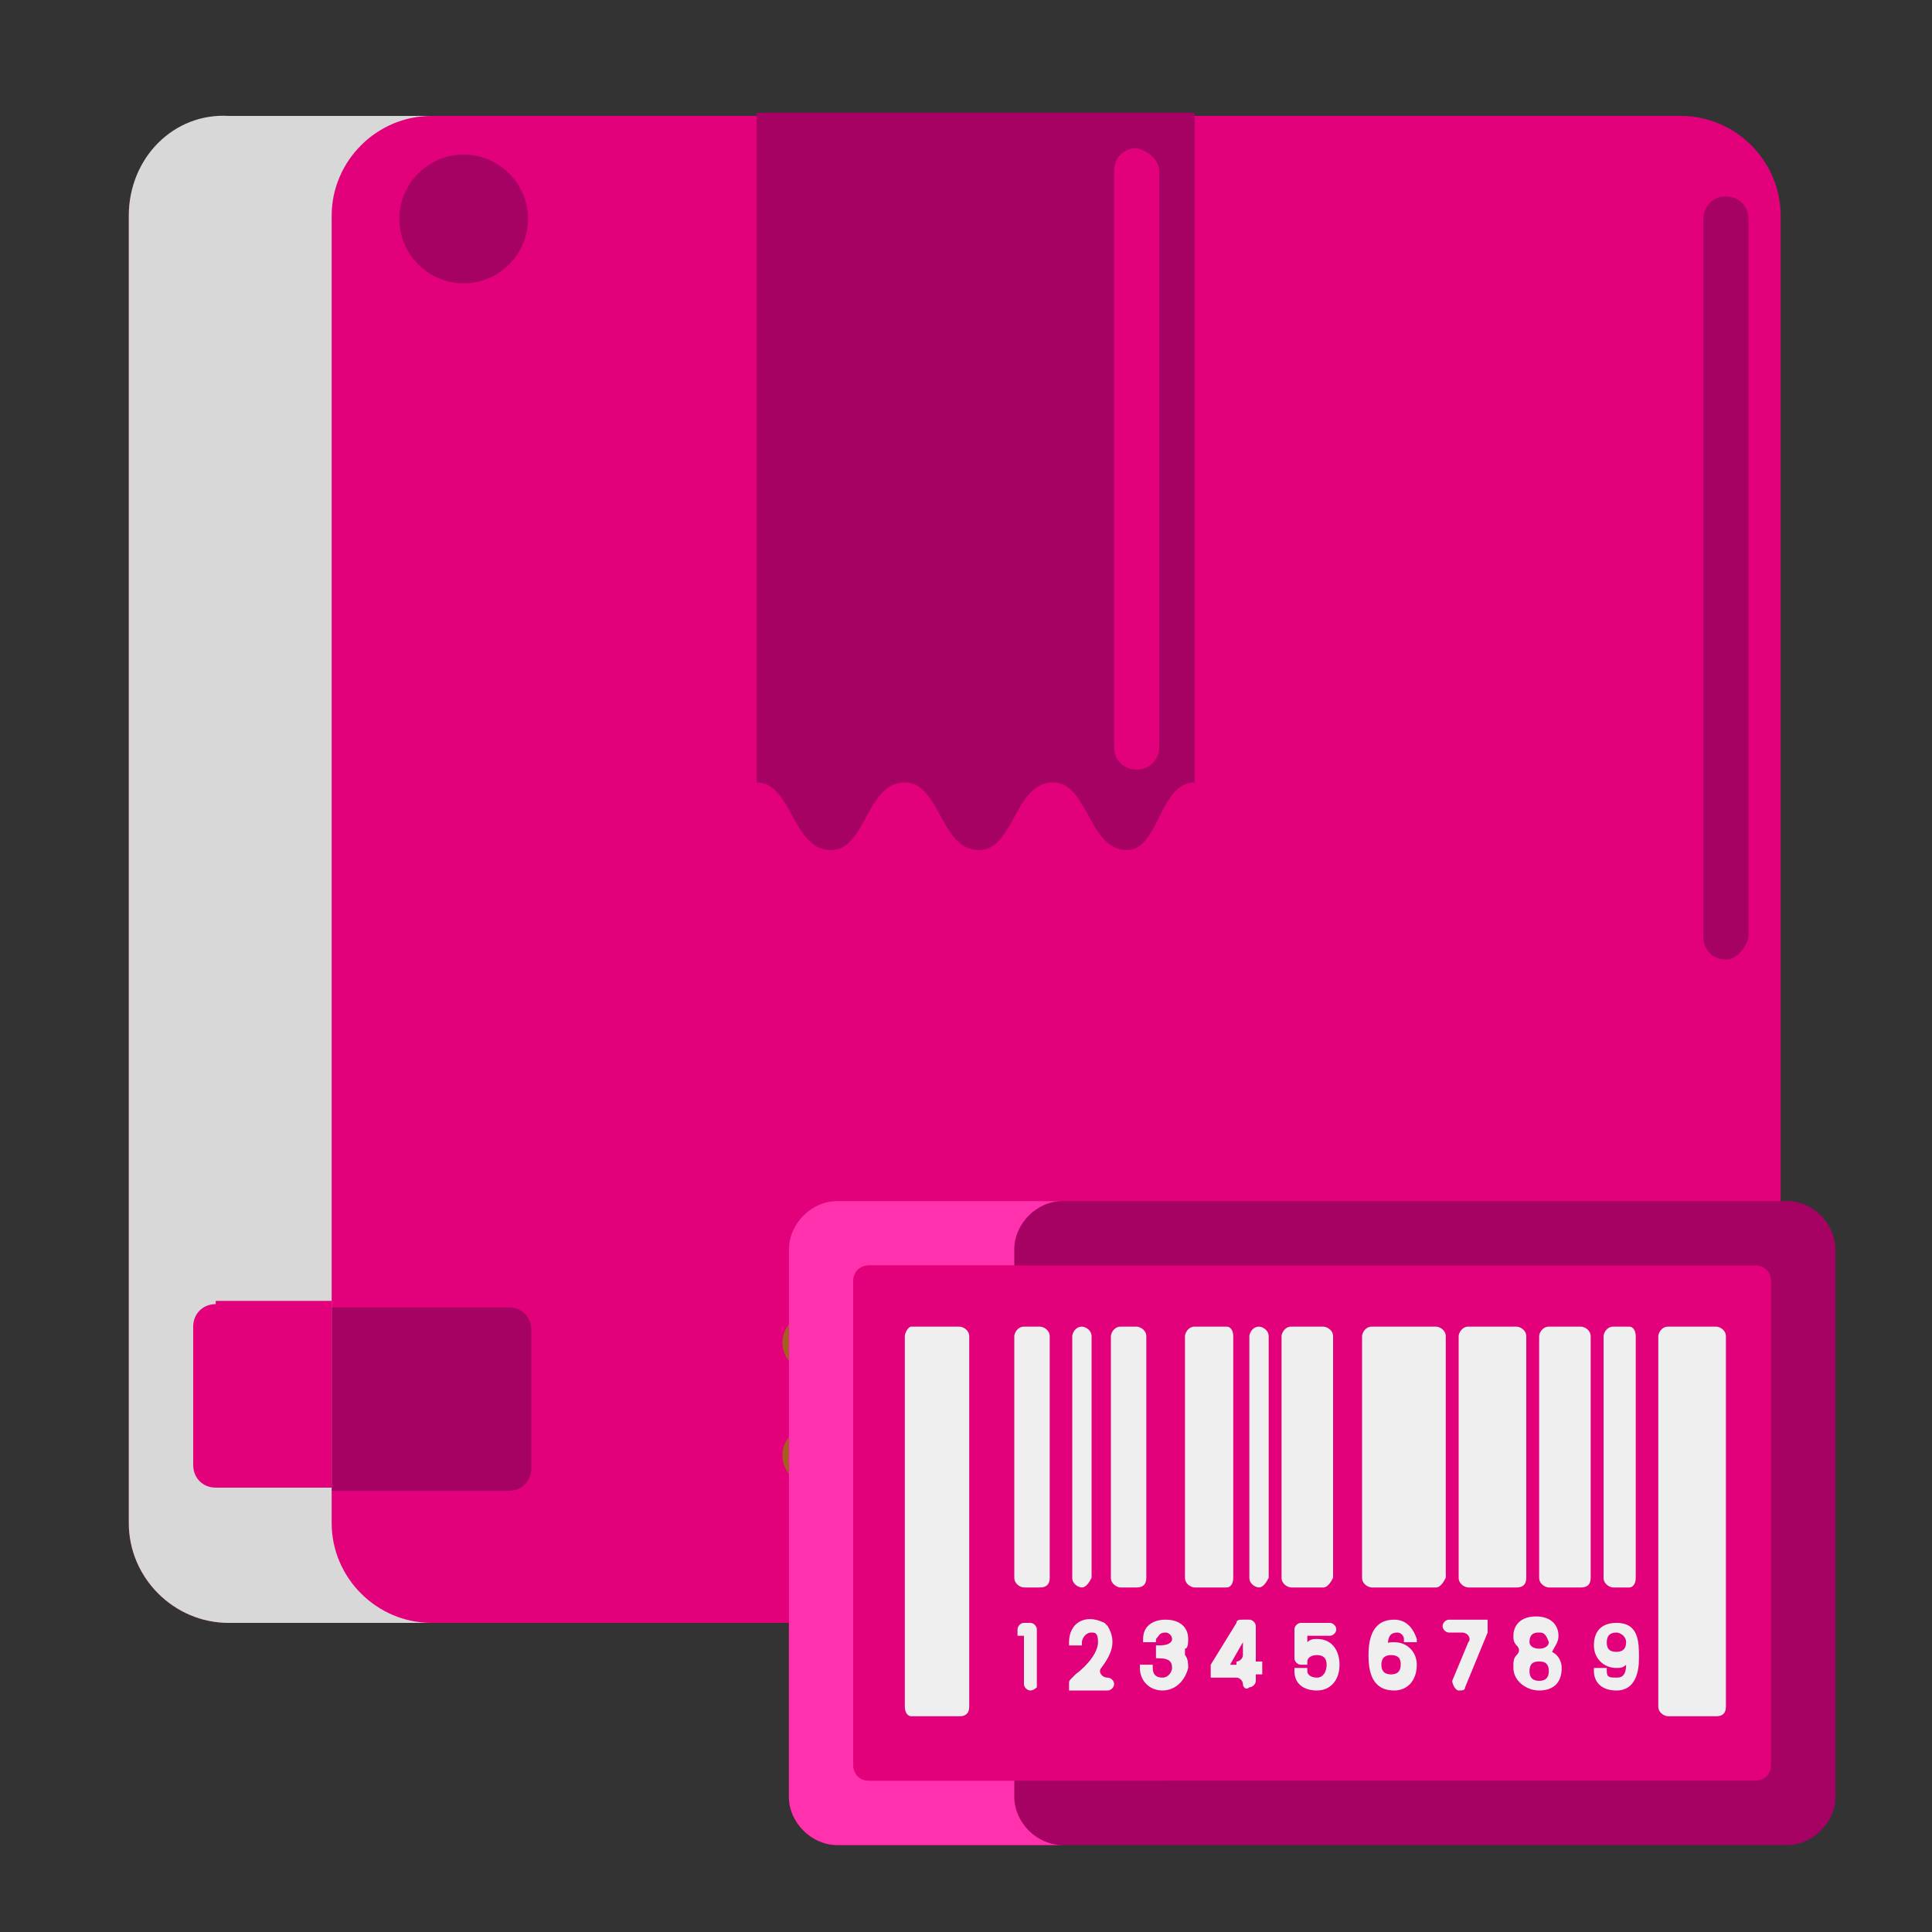 <?xml version="1.0" encoding="utf-8"?>
<!-- Generator: Adobe Illustrator 21.1.0, SVG Export Plug-In . SVG Version: 6.00 Build 0)  -->
<svg version="1.1" id="Layer_1" xmlns="http://www.w3.org/2000/svg" xmlns:xlink="http://www.w3.org/1999/xlink" x="0px" y="0px"
	 width="60px" height="60px" viewBox="0 0 60 60" style="enable-background:new 0 0 60 60;" xml:space="preserve">
<rect x="0" y="0" width="60" height="60" fill="#333333" stroke="none"/>
<style type="text/css">
	.st0{fill:#E2017B;}
	.st1{fill:#A56021;}
	.st2{fill:#A50263;}
	.st3{fill:#D8D8D8;}
	.st4{fill:#FF31AC;}
	.st5{fill:#EFEFEF;}
</style>
<path class="st0" d="M52.2,50.4H7.1C5.4,50.4,4,49,4,47.3V6.7c0-1.7,1.4-3.1,3.1-3.1h45.1c1.7,0,3.1,1.4,3.1,3.1v40.6
	C55.3,49,53.9,50.4,52.2,50.4L52.2,50.4z M52.2,50.4"/>
<path class="st1" d="M50.8,42H50v4c0,0.1-0.1,0.3-0.3,0.3h-2.8c-0.2,0-0.3-0.1-0.3-0.3v-4h-0.9c-0.1,0-0.2-0.1-0.1-0.2l2.6-2.3
	c0,0,0,0,0.1,0c0,0,0,0,0.1,0l2.6,2.3C51,41.9,50.9,42,50.8,42L50.8,42z M50.8,42"/>
<path class="st2" d="M53.6,29.8c-0.4,0-0.7-0.3-0.7-0.7V6.8c0-0.4,0.3-0.7,0.7-0.7c0.4,0,0.7,0.3,0.7,0.7v22.3
	C54.2,29.5,53.9,29.8,53.6,29.8L53.6,29.8z M53.6,29.8"/>
<path class="st1" d="M36,42.6H25.2c-0.5,0-0.9-0.4-0.9-0.9c0-0.5,0.4-0.9,0.9-0.9H36c0.5,0,0.9,0.4,0.9,0.9
	C36.9,42.2,36.5,42.6,36,42.6L36,42.6z M36,42.6"/>
<path class="st1" d="M36,46.1H25.2c-0.5,0-0.9-0.4-0.9-0.9c0-0.5,0.4-0.9,0.9-0.9H36c0.5,0,0.9,0.4,0.9,0.9
	C36.9,45.7,36.5,46.1,36,46.1L36,46.1z M36,46.1"/>
<path class="st2" d="M15.8,46.3H6.7c-0.4,0-0.7-0.3-0.7-0.7v-4.3c0-0.4,0.3-0.7,0.7-0.7h9.1c0.4,0,0.7,0.3,0.7,0.7v4.3
	C16.5,46,16.2,46.3,15.8,46.3L15.8,46.3z M15.8,46.3"/>
<path class="st2" d="M16.4,6.8c0,1.1-0.9,2-2,2s-2-0.9-2-2c0-1.1,0.9-2,2-2S16.4,5.7,16.4,6.8L16.4,6.8z M16.4,6.8"/>
<path class="st3" d="M10.3,47.3V6.7c0-1.7,1.4-3.1,3.1-3.1H7.1C5.4,3.5,4,4.9,4,6.7v40.6c0,1.7,1.4,3.1,3.1,3.1h6.3
	C11.7,50.4,10.3,49,10.3,47.3L10.3,47.3z M10.3,47.3"/>
<path class="st0" d="M6.7,40.5c-0.4,0-0.7,0.3-0.7,0.7v4.3c0,0.4,0.3,0.7,0.7,0.7h3.6v-5.8H6.7z M6.7,40.5"/>
<path class="st2" d="M37.1,24.3V3.5H23.5v20.8c1.1,0,1.1,2.1,2.3,2.1c1.1,0,1.1-2.1,2.3-2.1c1.1,0,1.1,2.1,2.3,2.1
	c1.1,0,1.1-2.1,2.3-2.1c1.1,0,1.1,2.1,2.3,2.1C36,26.4,36,24.3,37.1,24.3L37.1,24.3z M37.1,24.3"/>
<path class="st0" d="M35.3,23.9c-0.4,0-0.7-0.3-0.7-0.7V5.3c0-0.4,0.3-0.7,0.7-0.7C35.7,4.7,36,5,36,5.3v17.9
	C36,23.6,35.7,23.9,35.3,23.9L35.3,23.9z M35.3,23.9"/>
<path class="st1" d="M52.2,41.8h-12c-0.5,0-0.9-0.4-0.9-0.9c0-0.5,0.4-0.9,0.9-0.9h12c0.5,0,0.9,0.4,0.9,0.9
	C53.1,41.4,52.7,41.8,52.2,41.8L52.2,41.8z M52.2,41.8"/>
<path class="st1" d="M52.2,45.8h-12c-0.5,0-0.9-0.4-0.9-0.9c0-0.5,0.4-0.9,0.9-0.9h12c0.5,0,0.9,0.4,0.9,0.9
	C53.1,45.4,52.7,45.8,52.2,45.8L52.2,45.8z M52.2,45.8"/>
<path class="st2" d="M55.5,57.3H26c-0.8,0-1.5-0.7-1.5-1.5v-17c0-0.8,0.7-1.5,1.5-1.5h29.5c0.8,0,1.5,0.7,1.5,1.5v17
	C57,56.6,56.3,57.3,55.5,57.3L55.5,57.3z M55.5,57.3"/>
<path class="st4" d="M31.5,55.8v-17c0-0.8,0.7-1.5,1.5-1.5h-7c-0.8,0-1.5,0.7-1.5,1.5v17c0,0.8,0.7,1.5,1.5,1.5h7
	C32.2,57.3,31.5,56.6,31.5,55.8L31.5,55.8z M31.5,55.8"/>
<path class="st0" d="M26.5,54.8v-15c0-0.3,0.2-0.5,0.5-0.5h27.5c0.3,0,0.5,0.2,0.5,0.5v15c0,0.3-0.2,0.5-0.5,0.5H27
	C26.7,55.3,26.5,55.1,26.5,54.8L26.5,54.8z M26.5,54.8"/>
<path class="st0" d="M27,39.3c-0.3,0-0.5,0.2-0.5,0.5v15c0,0.3,0.2,0.5,0.5,0.5h4.5v-16H27z M27,39.3"/>
<path class="st5" d="M29.8,53.3h-1.5c-0.1,0-0.2-0.1-0.2-0.3V41.5c0-0.1,0.1-0.3,0.2-0.3h1.5c0.1,0,0.3,0.1,0.3,0.3v11.5
	C30.1,53.2,30,53.3,29.8,53.3L29.8,53.3z M29.8,53.3"/>
<path class="st5" d="M53.3,53.3h-1.5c-0.1,0-0.3-0.1-0.3-0.3V41.5c0-0.1,0.1-0.3,0.3-0.3h1.5c0.1,0,0.3,0.1,0.3,0.3v11.5
	C53.6,53.2,53.5,53.3,53.3,53.3L53.3,53.3z M53.3,53.3"/>
<path class="st5" d="M32.3,49.3h-0.5c-0.1,0-0.3-0.1-0.3-0.3v-7.5c0-0.1,0.1-0.3,0.3-0.3h0.5c0.1,0,0.3,0.1,0.3,0.3v7.5
	C32.6,49.2,32.5,49.3,32.3,49.3L32.3,49.3z M32.3,49.3"/>
<path class="st5" d="M33.6,49.3c-0.1,0-0.3-0.1-0.3-0.3v-7.5c0-0.1,0.1-0.3,0.3-0.3c0.1,0,0.3,0.1,0.3,0.3v7.5
	C33.8,49.2,33.7,49.3,33.6,49.3L33.6,49.3z M33.6,49.3"/>
<path class="st5" d="M35.3,49.3h-0.5c-0.1,0-0.3-0.1-0.3-0.3v-7.5c0-0.1,0.1-0.3,0.3-0.3h0.5c0.1,0,0.3,0.1,0.3,0.3v7.5
	C35.6,49.2,35.5,49.3,35.3,49.3L35.3,49.3z M35.3,49.3"/>
<path class="st5" d="M38.1,49.3h-1c-0.1,0-0.3-0.1-0.3-0.3v-7.5c0-0.1,0.1-0.3,0.3-0.3h1c0.1,0,0.2,0.1,0.2,0.3v7.5
	C38.3,49.2,38.2,49.3,38.1,49.3L38.1,49.3z M38.1,49.3"/>
<path class="st5" d="M39.1,49.3c-0.1,0-0.3-0.1-0.3-0.3v-7.5c0-0.1,0.1-0.3,0.3-0.3c0.1,0,0.3,0.1,0.3,0.3v7.5
	C39.3,49.2,39.2,49.3,39.1,49.3L39.1,49.3z M39.1,49.3"/>
<path class="st5" d="M41.1,49.3h-1c-0.1,0-0.3-0.1-0.3-0.3v-7.5c0-0.1,0.1-0.3,0.3-0.3h1c0.1,0,0.3,0.1,0.3,0.3v7.5
	C41.3,49.2,41.2,49.3,41.1,49.3L41.1,49.3z M41.1,49.3"/>
<path class="st5" d="M44.6,49.3h-2c-0.1,0-0.3-0.1-0.3-0.3v-7.5c0-0.1,0.1-0.3,0.3-0.3h2c0.1,0,0.3,0.1,0.3,0.3v7.5
	C44.8,49.2,44.7,49.3,44.6,49.3L44.6,49.3z M44.6,49.3"/>
<path class="st5" d="M47.1,49.3h-1.5c-0.1,0-0.3-0.1-0.3-0.3v-7.5c0-0.1,0.1-0.3,0.3-0.3h1.5c0.1,0,0.3,0.1,0.3,0.3v7.5
	C47.4,49.2,47.3,49.3,47.1,49.3L47.1,49.3z M47.1,49.3"/>
<path class="st5" d="M49.1,49.3h-1c-0.1,0-0.3-0.1-0.3-0.3v-7.5c0-0.1,0.1-0.3,0.3-0.3h1c0.1,0,0.3,0.1,0.3,0.3v7.5
	C49.4,49.2,49.3,49.3,49.1,49.3L49.1,49.3z M49.1,49.3"/>
<path class="st5" d="M50.6,49.3h-0.5c-0.1,0-0.3-0.1-0.3-0.3v-7.5c0-0.1,0.1-0.3,0.3-0.3h0.5c0.1,0,0.2,0.1,0.2,0.3v7.5
	C50.8,49.2,50.7,49.3,50.6,49.3L50.6,49.3z M50.6,49.3"/>
<path class="st5" d="M32,52.5c-0.1,0-0.2-0.1-0.2-0.2v-1.5h-0.2v-0.2c0-0.1,0.1-0.2,0.2-0.2H32c0.1,0,0.2,0.1,0.2,0.2v1.8
	C32.2,52.4,32.1,52.5,32,52.5L32,52.5z M32,52.5"/>
<path class="st5" d="M33.2,52.5v-0.2c0-0.1,0-0.1,0.1-0.2c0,0,0.1-0.1,0.1-0.1c0.4-0.3,0.7-0.7,0.7-1c0-0.3-0.1-0.3-0.2-0.3
	c-0.2,0-0.3,0.2-0.3,0.3l0,0.1h-0.4l0-0.1c0-0.6,0.5-0.9,1.1-0.6c0,0,0.1,0.1,0.1,0.1c0.3,0.5,0.1,0.9-0.2,1.3
	c-0.1,0.1,0,0.3,0.2,0.3h0c0.1,0,0.2,0.1,0.2,0.2v0c0,0.1-0.1,0.2-0.2,0.2L33.2,52.5L33.2,52.5z M33.2,52.5"/>
<path class="st5" d="M36.1,52.5c-0.4,0-0.7-0.3-0.7-0.7l0-0.1h0.4l0,0.1c0,0.2,0.1,0.3,0.3,0.3c0.2,0,0.3-0.2,0.3-0.3
	c0-0.2-0.1-0.3-0.4-0.3h-0.1v-0.4H36c0.3,0,0.4-0.1,0.4-0.2c0-0.1-0.1-0.2-0.2-0.2c-0.2,0-0.2,0.1-0.3,0.2l0,0.1h-0.4l0-0.1
	c0-0.4,0.3-0.6,0.7-0.6c0.4,0,0.7,0.2,0.7,0.6c0,0.1,0,0.3-0.1,0.3c0,0.1,0,0.2,0,0.2c0.1,0.1,0.1,0.3,0.1,0.4
	C36.8,52.2,36.5,52.5,36.1,52.5L36.1,52.5z M36.1,52.5"/>
<path class="st5" d="M38.6,52.3L38.6,52.3c0-0.1-0.1-0.2-0.2-0.2h-0.8v-0.3c0,0,0-0.1,0-0.1l0.8-1.3c0-0.1,0.1-0.1,0.2-0.1h0.2
	c0.1,0,0.2,0.1,0.2,0.2v1.1h0.2v0.4H39v0.2c0,0.1-0.1,0.2-0.2,0.2h0C38.7,52.5,38.6,52.4,38.6,52.3L38.6,52.3z M38.4,51.6
	c0.1,0,0.2-0.1,0.2-0.2V51l-0.4,0.7H38.4z M38.4,51.6"/>
<path class="st5" d="M40.9,52.5c-0.4,0-0.7-0.2-0.7-0.6l0-0.1h0.4l0,0.1c0,0.1,0.1,0.2,0.3,0.2c0.2,0,0.3-0.2,0.3-0.4
	c0-0.2-0.1-0.3-0.3-0.3c-0.2,0-0.3,0.1-0.3,0.2l0,0.1h-0.2c-0.1,0-0.2-0.1-0.2-0.2v-0.9c0-0.1,0.1-0.2,0.2-0.2h0.9
	c0.1,0,0.2,0.1,0.2,0.2v0c0,0.1-0.1,0.2-0.2,0.2h-0.7V51c0.1-0.1,0.2-0.1,0.3-0.1c0.5,0,0.7,0.4,0.7,0.8
	C41.6,52.2,41.3,52.5,40.9,52.5L40.9,52.5z M40.9,52.5"/>
<path class="st5" d="M43.3,52.5c-0.7,0-0.8-0.6-0.8-1.1c0-0.9,0.4-1.1,0.8-1.1c0.4,0,0.6,0.3,0.7,0.6l0,0.1h-0.4l0-0.1
	c0-0.1-0.1-0.2-0.2-0.2c-0.2,0-0.3,0.1-0.3,0.4C43,51,43.2,51,43.3,51c0.4,0,0.7,0.3,0.7,0.7C44,52.2,43.7,52.5,43.3,52.5L43.3,52.5
	z M43.2,51.4c-0.2,0-0.3,0.1-0.3,0.3c0,0.2,0.1,0.3,0.3,0.3c0.2,0,0.3-0.1,0.3-0.3C43.5,51.6,43.5,51.4,43.2,51.4L43.2,51.4z
	 M43.2,51.4"/>
<path class="st5" d="M45.1,52.2l0.5-1.2c0.1-0.1,0-0.3-0.2-0.3H45c-0.1,0-0.2-0.1-0.2-0.2v0c0-0.1,0.1-0.2,0.2-0.2h1.2v0.3
	c0,0,0,0.1,0,0.1l-0.7,1.7c0,0.1-0.1,0.1-0.2,0.1h0C45.2,52.5,45.1,52.3,45.1,52.2L45.1,52.2z M45.1,52.2"/>
<path class="st5" d="M47.8,52.5c-0.4,0-0.8-0.3-0.8-0.7c0-0.2,0-0.3,0.1-0.4c0.1-0.1,0.1-0.2,0-0.3c-0.1-0.1-0.1-0.2-0.1-0.3
	c0-0.3,0.2-0.6,0.7-0.6c0.5,0,0.7,0.3,0.7,0.6c0,0.2-0.1,0.3-0.2,0.5c0.2,0.1,0.3,0.3,0.3,0.5C48.5,52.3,48.2,52.5,47.8,52.5
	L47.8,52.5z M47.8,51.6c-0.1,0-0.3,0-0.3,0.3c0,0.2,0.1,0.3,0.3,0.3c0.2,0,0.3-0.1,0.3-0.3C48.1,51.6,47.9,51.6,47.8,51.6L47.8,51.6
	z M47.8,50.7c-0.1,0-0.3,0-0.3,0.3c0,0.1,0.1,0.2,0.3,0.2c0.2,0,0.3-0.1,0.3-0.2C48,50.7,47.9,50.7,47.8,50.7L47.8,50.7z M47.8,50.7
	"/>
<path class="st5" d="M50.2,52.5c-0.5,0-0.7-0.3-0.7-0.6l0-0.1h0.4l0,0.1c0,0.2,0.1,0.2,0.3,0.2c0.1,0,0.3,0,0.3-0.4
	c-0.1,0.1-0.2,0.1-0.3,0.1c-0.4,0-0.7-0.3-0.7-0.7c0-0.5,0.3-0.7,0.7-0.7c0.7,0,0.7,0.6,0.7,1.1C50.9,51.9,50.8,52.5,50.2,52.5
	L50.2,52.5z M50.2,50.7c-0.2,0-0.3,0.1-0.3,0.3c0,0.1,0,0.3,0.3,0.3c0.2,0,0.3-0.1,0.3-0.3C50.5,50.8,50.3,50.7,50.2,50.7L50.2,50.7
	z M50.2,50.7"/>
</svg>

